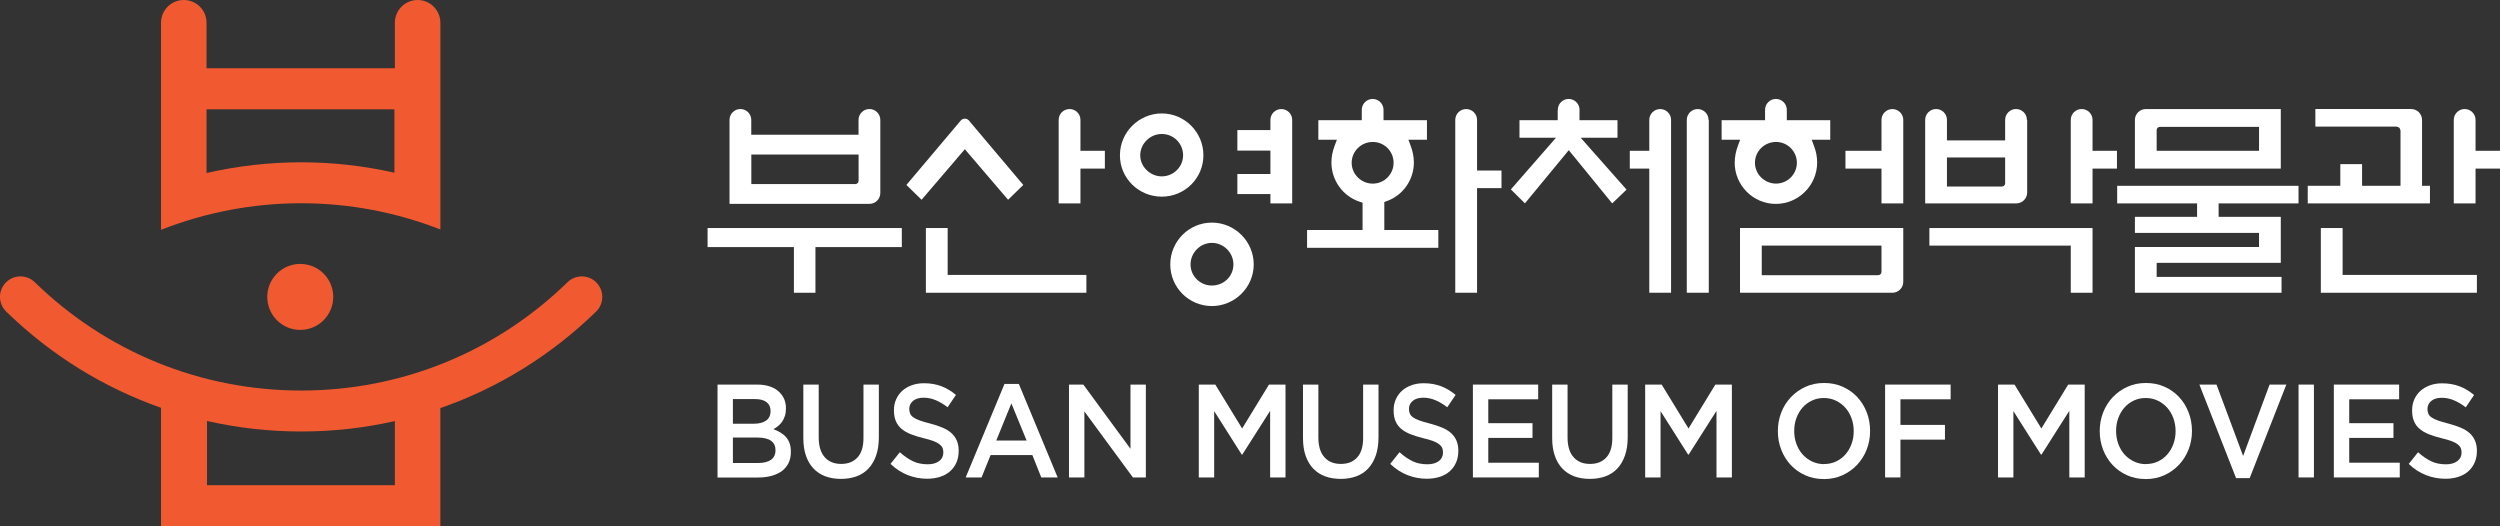 <?xml version="1.0" encoding="UTF-8"?>
<svg id="_레이어_2" data-name="레이어 2" xmlns="http://www.w3.org/2000/svg" viewBox="0 0 796.59 167.68">
  <rect x="0" y="0" width="796.59" height="167.68" fill="#333333" stroke="none"/>
  <defs>
    <style>
      .cls-1 {
        fill: #f15a30;
      }

      .cls-2 {
        fill: #fff;
      }
    </style>
  </defs>
  <g id="Layer_1" data-name="Layer 1">
    <g>
      <g>
        <path class="cls-1" d="M85.16,94.6c0,5.81,4.71,10.52,10.51,10.52s10.51-4.71,10.51-10.52-4.7-10.51-10.51-10.51-10.51,4.71-10.51,10.51"/>
        <path class="cls-1" d="M190.07,90.04c-2.52-2.58-6.65-2.63-9.23-.12-22.84,22.26-52.98,34.52-84.88,34.52s-62.04-12.26-84.88-34.52c-2.58-2.52-6.72-2.46-9.23.12-2.52,2.58-2.46,6.72.12,9.23,14.25,13.88,31.06,24.25,49.34,30.67v37.74h89v-37.64c18.39-6.4,35.31-16.81,49.63-30.76,2.58-2.52,2.64-6.65.12-9.23M125.82,154.6h-59.86v-20.46c9.74,2.21,19.79,3.35,30,3.35s20.16-1.13,29.86-3.32v20.42Z"/>
        <path class="cls-1" d="M140.32,73.12v-4.32h0V21.75h0V7.25c0-4.01-3.25-7.25-7.25-7.25s-7.25,3.24-7.25,7.25v14.5h-60.01V7.25c0-4.01-3.24-7.25-7.25-7.25s-7.25,3.24-7.25,7.25v65.98c14.14-5.57,29.32-8.47,44.65-8.47s30.3,2.87,44.36,8.36M65.81,34.83h59.86v20.2c-9.71-2.19-19.68-3.32-29.71-3.32s-20.3,1.16-30.15,3.42v-20.3Z"/>
      </g>
      <path class="cls-2" d="M383.45,49.48c0-7.35-5.95-13.33-13.26-13.33s-13.34,5.98-13.34,13.33,5.98,13.18,13.34,13.18,13.26-5.91,13.26-13.18M370.19,56.2c-3.73,0-6.87-3.08-6.87-6.72s3.08-6.79,6.87-6.79,6.79,3.05,6.79,6.79-3.12,6.72-6.79,6.72"/>
      <path class="cls-2" d="M386.14,70.93c-7.31,0-13.25,5.98-13.25,13.33s5.95,13.26,13.25,13.26,13.34-5.95,13.34-13.26-5.98-13.33-13.34-13.33M386.14,90.98c-3.74,0-6.79-3.01-6.79-6.72s3.05-6.87,6.79-6.87,6.87,3.08,6.87,6.87-3.08,6.72-6.87,6.72"/>
      <path class="cls-2" d="M411.74,38.22c0-1.92-1.55-3.47-3.47-3.47s-3.47,1.55-3.47,3.47c0,.03,0,.05,0,.08h0v3.15h-10.53v6.54h10.53v7.45h-10.53v6.39h10.53v2.99h6.94v-26.52h0s0-.05,0-.08"/>
      <path class="cls-2" d="M441.07,64.38l.95-.35c5.07-1.86,8.49-6.78,8.49-12.24,0-1.79-.33-3.48-1.01-5.31l-.73-1.95h5.91v-6.23h-13.84v-3.3c0-1.91-1.55-3.47-3.46-3.47s-3.47,1.55-3.47,3.47v3.3h-13.84v6.23h5.91l-.73,1.95c-.69,1.84-1.01,3.52-1.01,5.31,0,5.65,3.59,10.67,8.93,12.47l.99.33v8.69h-17.68v5.68h41.82v-5.68h-17.21v-8.9ZM430.69,51.87c0-3.66,3.01-6.64,6.72-6.64s6.64,2.98,6.64,6.64-2.98,6.64-6.64,6.64-6.72-2.98-6.72-6.64"/>
      <path class="cls-2" d="M470.64,54.34v-16.04h0s0-.05,0-.08c0-1.91-1.55-3.47-3.47-3.47s-3.47,1.55-3.47,3.47c0,.03,0,.05.01.08h-.01v54.98h6.94v-33.34h7.79v-5.6h-7.79Z"/>
      <path class="cls-2" d="M515.39,43.89v-5.6h-12.11v-3.05c0-.08.02-.16.02-.25,0-1.91-1.55-3.46-3.46-3.46s-3.47,1.55-3.47,3.46h-.03v3.3h-12.18v5.6h11.63l-14.37,16.46,4.47,4.45,13.98-16.95,13.83,16.96,4.58-4.39-14.62-16.53h11.75Z"/>
      <path class="cls-2" d="M544.4,38.22c0-1.92-1.55-3.47-3.46-3.47s-3.47,1.55-3.47,3.47v55.06h7.01v-55.06h-.08Z"/>
      <path class="cls-2" d="M528.99,34.75c-1.91,0-3.47,1.55-3.47,3.47v9.83h-6.21v5.68h6.21v39.55h6.94v-55.06c0-1.92-1.55-3.47-3.47-3.47"/>
      <polygon class="cls-2" points="732.39 64.81 732.39 59.21 674.61 59.21 674.61 64.81 700.07 64.81 700.07 69.09 680.26 69.09 680.26 74.21 719.81 74.21 719.81 78.7 680.26 78.7 680.26 93.28 726.98 93.28 726.98 88.23 687.19 88.23 687.19 83.75 726.74 83.75 726.74 69.09 706.93 69.09 706.93 64.81 732.39 64.81"/>
      <path class="cls-2" d="M726.74,34.75h-43.01c-1.92,0-3.47,1.55-3.47,3.47v15.51h46.48v-18.97ZM719.81,48.04h-32.62v-6.65c.04-.54.48-.97,1.03-.97h31.59v7.62Z"/>
      <path class="cls-2" d="M554.43,93.28h48.55c1.92,0,3.47-1.56,3.47-3.47v-17.15h-52.02v20.62ZM561.36,78.26h38.15v8.38c0,.58-.47,1.04-1.04,1.04h-37.11v-9.42Z"/>
      <path class="cls-2" d="M552.73,51.79c0,7.26,5.87,13.18,13.1,13.18s13.18-5.91,13.18-13.18c0-1.79-.32-3.48-1.01-5.31l-.73-1.96h5.91v-6.23h-13.84v-3.29c0-1.92-1.55-3.47-3.47-3.47s-3.46,1.55-3.46,3.47h0v3.29h-13.84v6.23h5.91l-.73,1.96c-.68,1.83-1,3.52-1,5.31M565.91,45.23c3.66,0,6.64,2.98,6.64,6.63s-2.98,6.64-6.64,6.64-6.72-2.98-6.72-6.64,3.01-6.63,6.72-6.63"/>
      <path class="cls-2" d="M606.45,38.22c0-1.92-1.55-3.47-3.47-3.47s-3.47,1.55-3.47,3.47c0,.03,0,.05,0,.08h0v9.75h-11.48v5.68h11.48v11.09h6.94v-26.52h0s0-.05,0-.08"/>
      <polygon class="cls-2" points="225.46 72.66 225.46 78.73 252.97 78.73 252.97 93.28 259.83 93.28 259.83 78.73 287.35 78.73 287.35 72.66 225.46 72.66"/>
      <path class="cls-2" d="M280.5,61.5h0v-23.29c0-1.92-1.55-3.47-3.47-3.47s-3.47,1.55-3.47,3.47v4.72h-34.18v-4.72c0-1.92-1.55-3.47-3.46-3.47s-3.47,1.55-3.47,3.47v26.75h44.58c1.92,0,3.47-1.55,3.47-3.47M273.57,57.62h0c0,.57-.47,1.04-1.04,1.04h-33.13v-9.42h34.18v8.38Z"/>
      <polygon class="cls-2" points="614.77 78.26 659.82 78.26 659.82 93.28 666.76 93.28 666.76 72.66 614.77 72.66 614.77 78.26"/>
      <path class="cls-2" d="M666.76,48.04v-9.75h0s0-.05,0-.08c0-1.92-1.55-3.47-3.47-3.47s-3.47,1.55-3.47,3.47c0,.03,0,.05,0,.08h0v26.52h6.94v-11.09h7.78v-5.68h-7.78Z"/>
      <path class="cls-2" d="M642.46,64.81c1.92,0,3.47-1.56,3.47-3.47v-23.05h-.08s0-.05,0-.08c0-1.92-1.56-3.47-3.47-3.47s-3.47,1.55-3.47,3.47c0,.03,0,.05,0,.08h0v6.45h-18.54v-6.45h0s0-.05,0-.08c0-1.92-1.55-3.47-3.47-3.47s-3.47,1.55-3.47,3.47c0,.03,0,.05.01.08h-.01v26.52h29.03ZM638.91,58.41c0,.57-.46,1.03-1.04,1.03h-17.5v-9.26h18.54v8.23Z"/>
      <polygon class="cls-2" points="746.44 72.66 739.5 72.66 739.5 93.28 789.23 93.28 789.23 87.6 746.44 87.6 746.44 72.66"/>
      <path class="cls-2" d="M774.27,59.21h-2.52v-21c0-1.92-1.56-3.47-3.47-3.47h-30.52v5.6h26.01v.08c.58,0,1.04.47,1.04,1.04h.08v17.75h-12.25v-6.92h-6.93v6.92h-10.38v5.6h38.94v-5.6Z"/>
      <path class="cls-2" d="M788.8,48.04v-9.75h0s0-.05,0-.08c0-1.92-1.55-3.47-3.47-3.47s-3.47,1.55-3.47,3.47c0,.03,0,.05,0,.08h0v26.52h6.94v-11.09h7.79v-5.68h-7.79Z"/>
      <path class="cls-2" d="M344.27,48.04v-9.75h0s0-.05,0-.08c0-1.92-1.55-3.47-3.47-3.47s-3.47,1.55-3.47,3.47c0,.03,0,.05,0,.08h0v26.52h6.94v-11.09h7.78v-5.68h-7.78Z"/>
      <polygon class="cls-2" points="301.96 72.66 295.02 72.66 295.02 93.28 346.16 93.28 346.16 87.6 301.96 87.6 301.96 72.66"/>
      <path class="cls-2" d="M307.42,47.53l13.79,16.12,4.84-4.72-17.41-20.63h0c-.32-.3-.74-.49-1.21-.49s-.89.19-1.21.49h0s-17.41,20.63-17.41,20.63l4.84,4.72,13.79-16.12Z"/>
      <path class="cls-2" d="M228.62,122.54h12.59c3.23,0,5.68.87,7.33,2.62,1.26,1.32,1.89,2.96,1.89,4.9v.09c0,.9-.11,1.7-.34,2.39-.22.69-.51,1.3-.87,1.82-.36.52-.78.98-1.28,1.37-.49.4-.99.73-1.49,1.02.83.31,1.58.67,2.25,1.08.68.41,1.27.89,1.76,1.46.49.56.87,1.22,1.14,1.99.27.76.4,1.65.4,2.66v.08c0,1.32-.25,2.5-.74,3.51-.49,1.01-1.19,1.86-2.1,2.54-.91.68-2.01,1.19-3.29,1.55-1.28.35-2.7.53-4.25.53h-12.99v-29.59ZM240.25,135.01c1.6,0,2.88-.33,3.84-.99.96-.66,1.44-1.67,1.44-3.02v-.08c0-1.18-.42-2.11-1.26-2.77-.84-.66-2.06-.99-3.66-.99h-7.08v7.86h6.72ZM241.69,147.52c1.68,0,3-.34,3.97-1.01.96-.68,1.44-1.69,1.44-3.04v-.08c0-1.27-.47-2.25-1.42-2.94-.95-.69-2.4-1.03-4.35-1.03h-7.8v8.11h8.17Z"/>
      <path class="cls-2" d="M267.93,152.59c-1.82,0-3.47-.28-4.94-.82-1.47-.55-2.73-1.37-3.77-2.47-1.04-1.1-1.85-2.46-2.41-4.08-.56-1.62-.84-3.5-.84-5.64v-17.04h4.9v16.82c0,2.76.63,4.86,1.9,6.3,1.27,1.44,3.02,2.16,5.25,2.16s3.94-.69,5.21-2.07c1.27-1.38,1.9-3.43,1.9-6.17v-17.04h4.9v16.78c0,2.2-.29,4.13-.86,5.79-.58,1.66-1.39,3.05-2.43,4.17-1.04,1.11-2.31,1.94-3.79,2.49-1.49.54-3.15.82-5,.82"/>
      <path class="cls-2" d="M295.48,152.55c-2.17,0-4.25-.39-6.23-1.17-1.98-.77-3.81-1.96-5.5-3.57l2.97-3.72c1.36,1.24,2.75,2.19,4.14,2.86,1.39.66,2.97.99,4.74.99,1.53,0,2.74-.34,3.64-1.02.9-.67,1.34-1.58,1.34-2.71v-.08c0-.54-.09-1.01-.26-1.42-.17-.41-.5-.79-.97-1.16-.47-.37-1.11-.71-1.93-1.02-.82-.31-1.89-.62-3.2-.93-1.5-.37-2.84-.78-4-1.25-1.17-.46-2.15-1.03-2.94-1.69-.79-.66-1.4-1.48-1.81-2.43-.42-.96-.63-2.11-.63-3.46v-.08c0-1.27.24-2.43.72-3.49.48-1.06,1.13-1.96,1.97-2.71.84-.74,1.84-1.33,3.02-1.75,1.18-.42,2.46-.63,3.85-.63,2.06,0,3.92.32,5.56.95,1.65.63,3.19,1.56,4.64,2.77l-2.65,3.93c-1.28-.98-2.56-1.74-3.82-2.26-1.26-.52-2.53-.78-3.82-.78-1.44,0-2.57.34-3.37,1.01-.8.68-1.21,1.51-1.21,2.49v.09c0,.56.1,1.06.28,1.5.19.44.53.83,1.03,1.18.5.36,1.18.68,2.05,1,.87.31,1.98.64,3.32.97,1.47.39,2.79.83,3.93,1.31,1.14.48,2.08,1.06,2.84,1.75.75.69,1.32,1.49,1.71,2.41.39.92.58,1.98.58,3.2v.08c0,1.38-.25,2.62-.74,3.72-.49,1.1-1.18,2.03-2.05,2.79-.88.76-1.93,1.34-3.16,1.73-1.23.39-2.58.59-4.05.59"/>
      <polygon class="cls-2" points="340.62 122.54 345.19 122.54 360.21 143 360.21 122.54 365.11 122.54 365.11 152.13 360.99 152.13 345.52 131.08 345.52 152.13 340.62 152.13 340.62 122.54"/>
      <polygon class="cls-2" points="381.98 122.54 387.24 122.54 395.79 136.53 404.34 122.54 409.61 122.54 409.61 152.13 404.71 152.13 404.71 130.91 395.83 144.86 395.67 144.86 386.88 131 386.88 152.13 381.98 152.13 381.98 122.54"/>
      <path class="cls-2" d="M427.15,152.59c-1.82,0-3.47-.28-4.94-.82-1.47-.55-2.73-1.37-3.78-2.47-1.04-1.1-1.84-2.46-2.41-4.08-.56-1.62-.84-3.5-.84-5.64v-17.04h4.9v16.82c0,2.76.63,4.86,1.9,6.3,1.26,1.44,3.01,2.16,5.25,2.16s3.95-.69,5.21-2.07c1.27-1.38,1.9-3.43,1.9-6.17v-17.04h4.9v16.78c0,2.2-.29,4.13-.86,5.79-.58,1.66-1.39,3.05-2.43,4.17-1.04,1.11-2.31,1.94-3.79,2.49-1.49.54-3.15.82-5,.82"/>
      <path class="cls-2" d="M454.7,152.55c-2.17,0-4.25-.39-6.23-1.17-1.98-.77-3.81-1.96-5.5-3.57l2.97-3.72c1.36,1.24,2.75,2.19,4.14,2.86,1.39.66,2.97.99,4.74.99,1.53,0,2.74-.34,3.63-1.02.9-.67,1.34-1.58,1.34-2.71v-.08c0-.54-.09-1.01-.26-1.42-.18-.41-.5-.79-.97-1.16-.47-.37-1.11-.71-1.93-1.02-.82-.31-1.89-.62-3.2-.93-1.5-.37-2.84-.78-4-1.25-1.17-.46-2.15-1.03-2.94-1.69-.79-.66-1.4-1.48-1.81-2.43-.42-.96-.62-2.11-.62-3.46v-.08c0-1.27.24-2.43.71-3.49.48-1.06,1.14-1.96,1.97-2.71.84-.74,1.84-1.33,3.02-1.75,1.18-.42,2.46-.63,3.85-.63,2.06,0,3.92.32,5.56.95,1.65.63,3.19,1.56,4.64,2.77l-2.65,3.93c-1.29-.98-2.56-1.74-3.82-2.26-1.26-.52-2.53-.78-3.81-.78-1.45,0-2.57.34-3.37,1.01-.8.68-1.21,1.51-1.21,2.49v.09c0,.56.09,1.06.28,1.5.19.44.53.83,1.02,1.18.5.36,1.18.68,2.05,1,.87.31,1.98.64,3.32.97,1.48.39,2.79.83,3.93,1.31,1.14.48,2.09,1.06,2.84,1.75.75.69,1.32,1.49,1.71,2.41.39.92.58,1.98.58,3.2v.08c0,1.38-.25,2.62-.74,3.72-.49,1.1-1.18,2.03-2.05,2.79-.88.76-1.93,1.34-3.16,1.73-1.23.39-2.58.59-4.05.59"/>
      <polygon class="cls-2" points="469.32 122.54 490.12 122.54 490.12 127.23 474.22 127.23 474.22 134.84 488.31 134.84 488.31 139.53 474.22 139.53 474.22 147.44 490.32 147.44 490.32 152.13 469.32 152.13 469.32 122.54"/>
      <path class="cls-2" d="M506.54,152.59c-1.82,0-3.47-.28-4.94-.82-1.47-.55-2.73-1.37-3.77-2.47-1.05-1.1-1.85-2.46-2.41-4.08-.56-1.62-.84-3.5-.84-5.64v-17.04h4.9v16.82c0,2.76.63,4.86,1.9,6.3,1.27,1.44,3.01,2.16,5.25,2.16s3.94-.69,5.21-2.07c1.26-1.38,1.9-3.43,1.9-6.17v-17.04h4.9v16.78c0,2.2-.29,4.13-.86,5.79-.58,1.66-1.38,3.05-2.43,4.17-1.04,1.11-2.31,1.94-3.79,2.49-1.48.54-3.15.82-5,.82"/>
      <polygon class="cls-2" points="524.21 122.54 529.47 122.54 538.02 136.53 546.57 122.54 551.84 122.54 551.84 152.13 546.94 152.13 546.94 130.91 538.06 144.86 537.9 144.86 529.11 131 529.11 152.13 524.21 152.13 524.21 122.54"/>
      <path class="cls-2" d="M581.14,152.64c-2.17,0-4.15-.4-5.94-1.21-1.79-.8-3.33-1.9-4.62-3.28-1.28-1.38-2.29-2.99-3.01-4.84-.72-1.85-1.08-3.81-1.08-5.89v-.08c0-2.09.37-4.05,1.08-5.9.72-1.85,1.74-3.47,3.05-4.86,1.31-1.39,2.87-2.5,4.66-3.32,1.79-.82,3.77-1.23,5.94-1.23s4.15.4,5.95,1.21c1.79.8,3.33,1.89,4.62,3.27,1.28,1.38,2.29,3,3.01,4.84.72,1.85,1.08,3.82,1.08,5.9v.09c0,2.08-.36,4.05-1.08,5.9-.72,1.84-1.74,3.46-3.05,4.86-1.31,1.39-2.87,2.5-4.66,3.32-1.8.82-3.78,1.23-5.94,1.23M581.22,147.86c1.39,0,2.66-.28,3.82-.82,1.15-.55,2.15-1.29,2.98-2.24.83-.95,1.47-2.05,1.94-3.32.47-1.27.7-2.62.7-4.06v-.08c0-1.44-.23-2.8-.7-4.08-.47-1.28-1.12-2.39-1.96-3.34-.84-.94-1.84-1.7-3.02-2.26-1.17-.56-2.45-.84-3.84-.84s-2.66.27-3.82.83c-1.16.55-2.15,1.29-2.98,2.24-.83.94-1.47,2.05-1.94,3.32-.47,1.26-.7,2.62-.7,4.06v.09c0,1.43.23,2.79.7,4.08.47,1.28,1.12,2.4,1.96,3.34.84.95,1.85,1.7,3.02,2.26,1.17.56,2.45.85,3.83.85"/>
      <polygon class="cls-2" points="600.66 122.54 621.54 122.54 621.54 127.23 605.55 127.23 605.55 135.39 619.73 135.39 619.73 140.08 605.55 140.08 605.55 152.13 600.66 152.13 600.66 122.54"/>
      <polygon class="cls-2" points="636.64 122.54 641.9 122.54 650.45 136.53 659 122.54 664.26 122.54 664.26 152.13 659.36 152.13 659.36 130.91 650.49 144.86 650.33 144.86 641.54 130.99 641.54 152.13 636.64 152.13 636.64 122.54"/>
      <path class="cls-2" d="M683.7,152.64c-2.17,0-4.15-.4-5.94-1.21-1.79-.8-3.33-1.9-4.62-3.28-1.28-1.38-2.29-2.99-3.01-4.84-.72-1.85-1.08-3.81-1.08-5.89v-.08c0-2.09.36-4.05,1.08-5.9.72-1.85,1.74-3.47,3.05-4.86,1.31-1.39,2.86-2.5,4.65-3.32,1.8-.82,3.78-1.23,5.94-1.23s4.15.4,5.95,1.21c1.79.8,3.33,1.89,4.62,3.27,1.28,1.38,2.29,3,3.01,4.84.72,1.85,1.09,3.82,1.09,5.9v.09c0,2.08-.36,4.05-1.09,5.9-.72,1.84-1.74,3.46-3.05,4.86-1.32,1.39-2.87,2.5-4.66,3.32-1.8.82-3.78,1.23-5.95,1.23M683.78,147.86c1.39,0,2.66-.28,3.82-.82,1.16-.55,2.16-1.29,2.98-2.24.83-.95,1.47-2.05,1.94-3.32.46-1.27.7-2.62.7-4.06v-.08c0-1.44-.24-2.8-.7-4.08-.47-1.28-1.12-2.39-1.96-3.34-.84-.94-1.85-1.7-3.02-2.26-1.17-.56-2.45-.84-3.84-.84s-2.66.27-3.82.83c-1.16.55-2.16,1.29-2.98,2.24-.83.94-1.47,2.05-1.94,3.32-.47,1.26-.7,2.62-.7,4.06v.09c0,1.43.24,2.79.7,4.08.47,1.28,1.12,2.4,1.96,3.34.84.95,1.85,1.7,3.02,2.26,1.17.56,2.45.85,3.84.85"/>
      <polygon class="cls-2" points="700.8 122.54 706.26 122.54 714.74 145.28 723.17 122.54 728.51 122.54 716.83 152.34 712.49 152.34 700.8 122.54"/>
      <rect class="cls-2" x="732.4" y="122.54" width="4.9" height="29.59"/>
      <polygon class="cls-2" points="743.65 122.54 764.45 122.54 764.45 127.23 748.55 127.23 748.55 134.84 762.64 134.84 762.64 139.53 748.55 139.53 748.55 147.43 764.65 147.43 764.65 152.13 743.65 152.13 743.65 122.54"/>
      <path class="cls-2" d="M779.23,152.55c-2.17,0-4.25-.39-6.22-1.16-1.98-.77-3.82-1.96-5.5-3.57l2.97-3.72c1.37,1.24,2.75,2.19,4.13,2.85,1.39.67,2.97,1,4.74,1,1.53,0,2.74-.34,3.64-1.02.9-.67,1.35-1.57,1.35-2.7v-.08c0-.54-.09-1.01-.27-1.42-.17-.41-.5-.8-.97-1.16-.47-.37-1.11-.7-1.93-1.01-.82-.31-1.88-.62-3.2-.93-1.51-.36-2.84-.78-4.01-1.25-1.17-.46-2.15-1.03-2.94-1.69-.79-.66-1.4-1.47-1.81-2.43-.42-.96-.63-2.11-.63-3.46v-.08c0-1.27.24-2.43.72-3.49.48-1.06,1.13-1.96,1.97-2.71.84-.75,1.84-1.33,3.02-1.75,1.17-.43,2.46-.63,3.85-.63,2.06,0,3.91.32,5.56.95,1.64.63,3.19,1.56,4.63,2.77l-2.65,3.93c-1.28-.99-2.55-1.74-3.81-2.26-1.26-.52-2.53-.78-3.82-.78-1.44,0-2.57.34-3.37,1.01-.8.68-1.2,1.51-1.2,2.49v.08c0,.57.09,1.07.28,1.5.19.44.53.83,1.03,1.18.5.35,1.18.68,2.06.99.87.31,1.98.63,3.32.97,1.47.4,2.78.83,3.92,1.31,1.14.48,2.08,1.06,2.84,1.75.75.69,1.32,1.49,1.71,2.41.39.92.59,1.98.59,3.2v.08c0,1.38-.25,2.62-.74,3.72-.49,1.1-1.18,2.03-2.05,2.79-.88.76-1.93,1.34-3.16,1.73-1.23.39-2.58.59-4.05.59"/>
      <path class="cls-2" d="M320.06,122.33h4.58l12.37,29.8h-5.22l-2.85-7.14h-13.29l-2.89,7.14h-5.06l12.37-29.8ZM327.12,140.38l-4.86-11.84-4.82,11.84h9.68Z"/>
    </g>
  </g>
</svg>